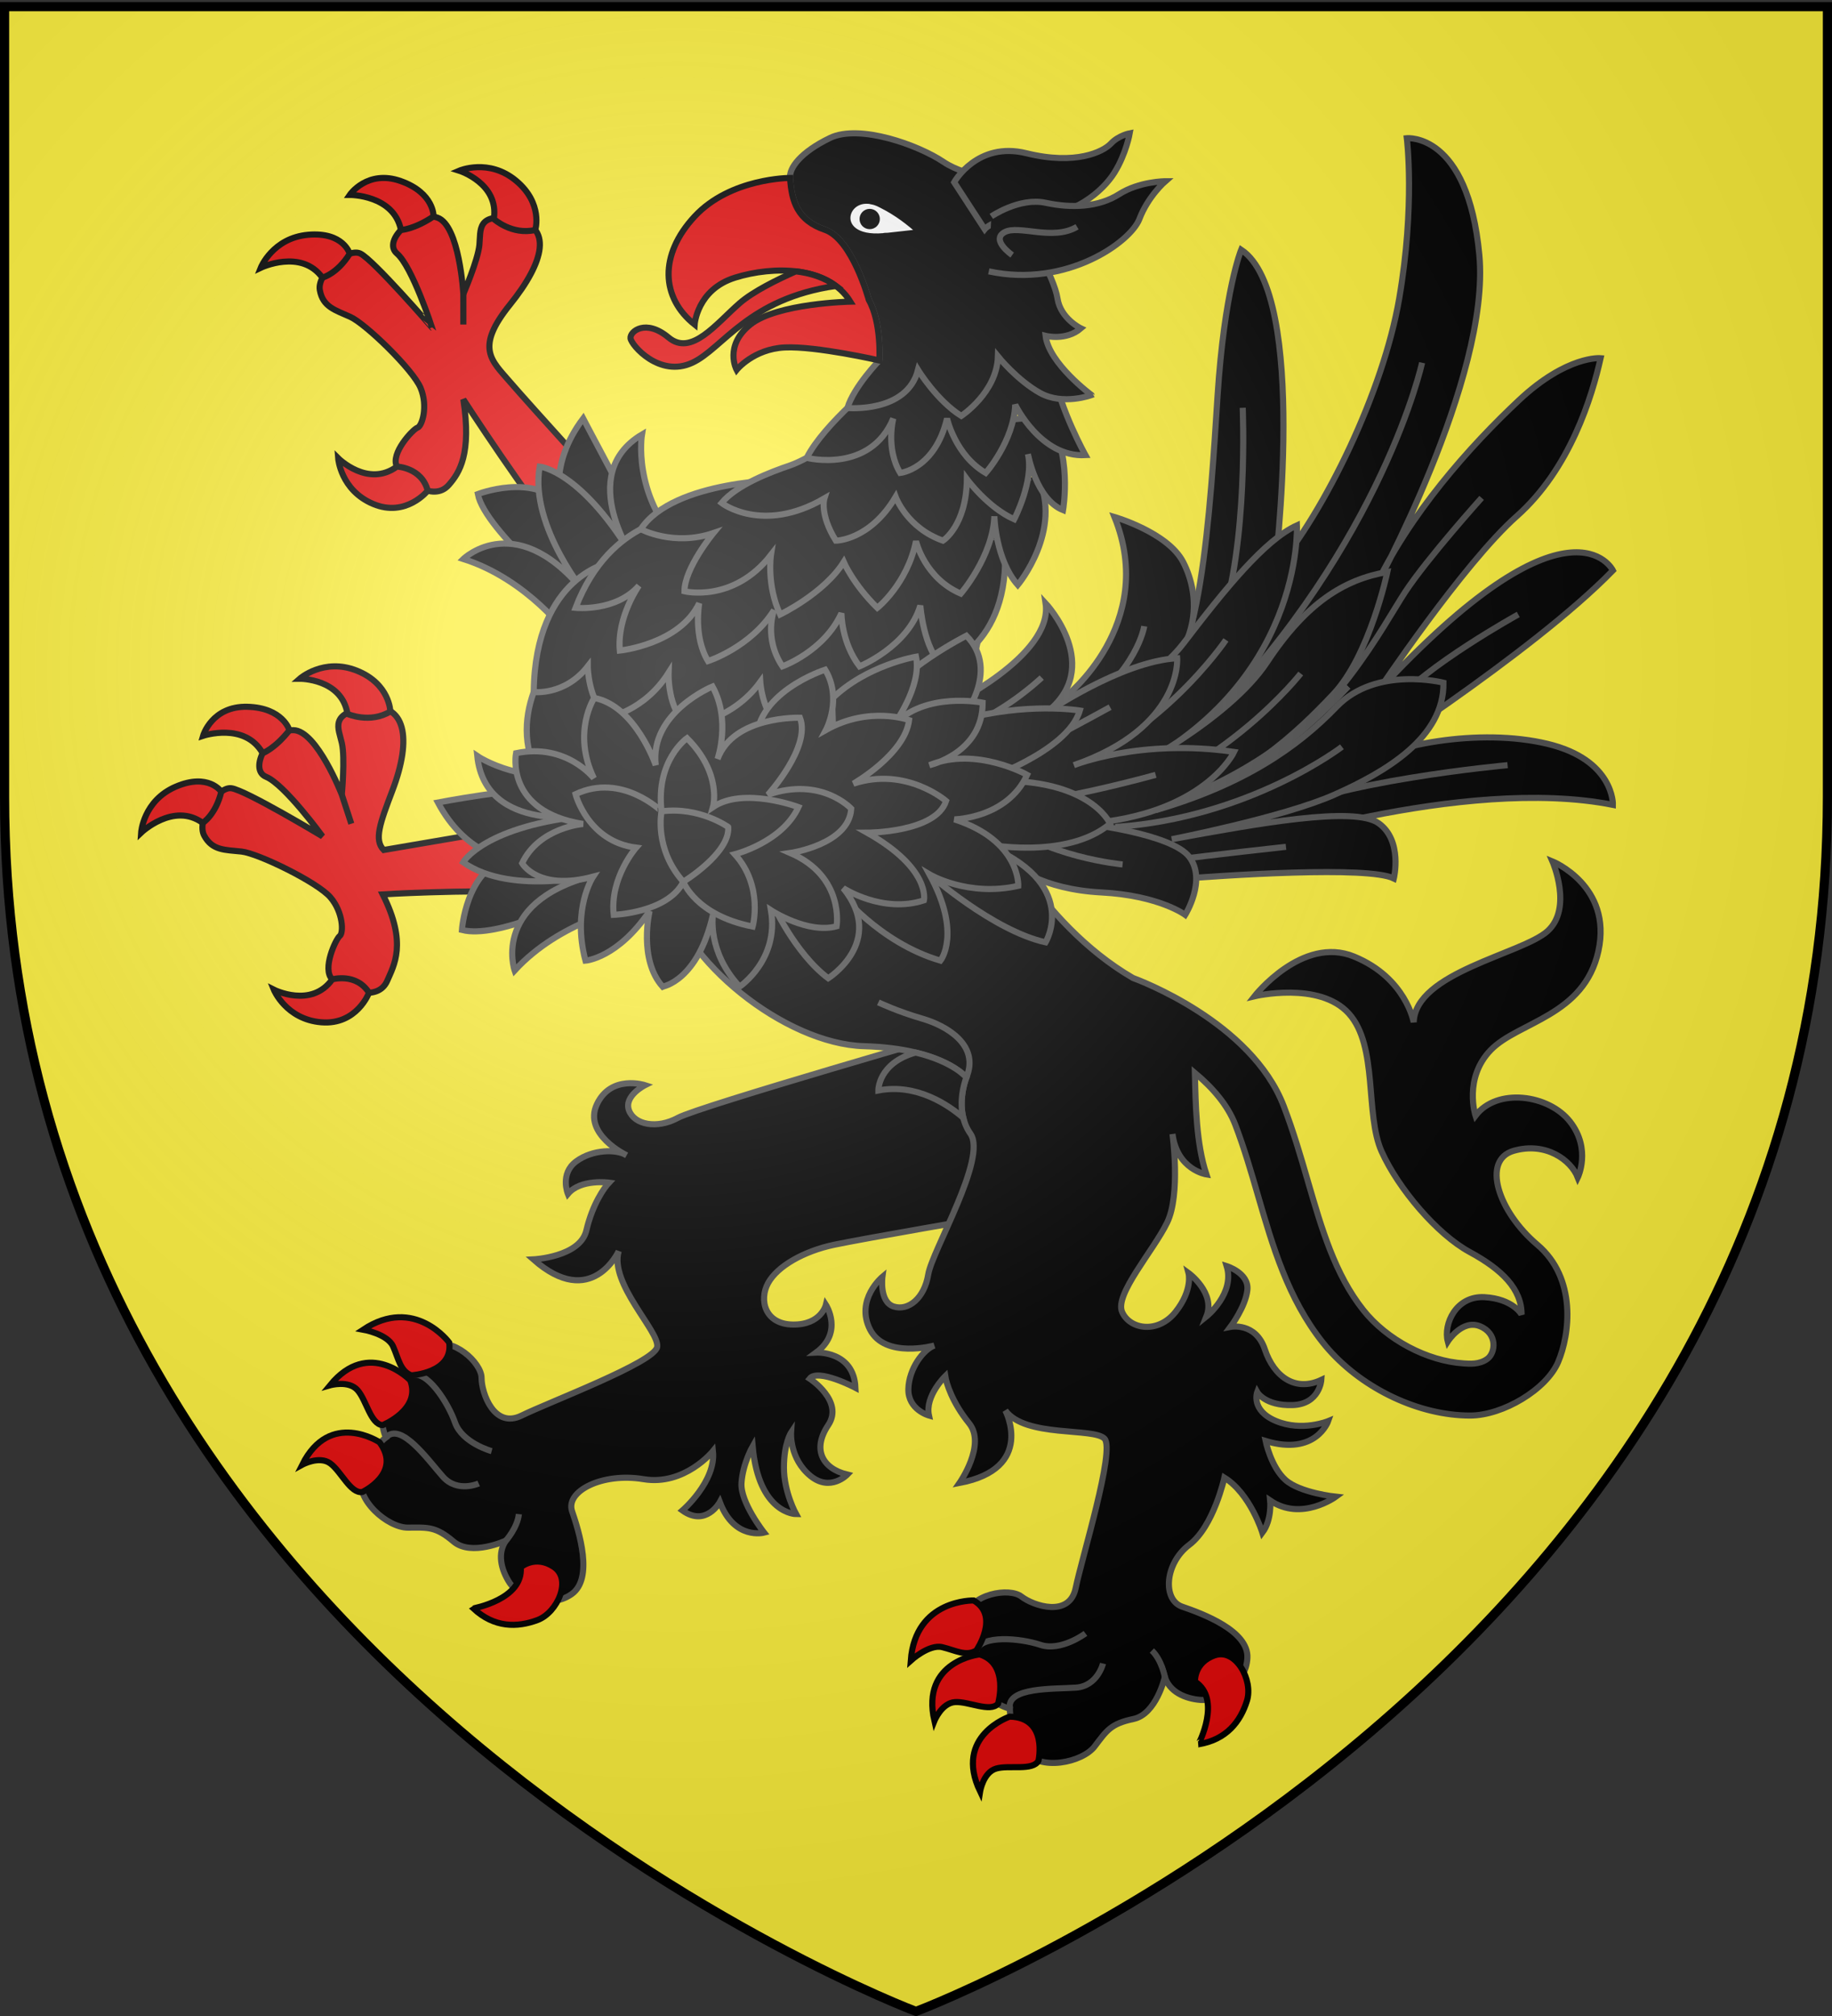 <?xml version="1.0" encoding="utf-8"?>
<!-- Generator: Adobe Illustrator 16.0.0, SVG Export Plug-In . SVG Version: 6.00 Build 0)  -->
<!DOCTYPE svg PUBLIC "-//W3C//DTD SVG 1.1//EN" "http://www.w3.org/Graphics/SVG/1.1/DTD/svg11.dtd">
<svg version="1.1"
	 id="svg2" xmlns:svg="http://www.w3.org/2000/svg" xmlns:cc="http://web.resource.org/cc/" xmlns:dc="http://purl.org/dc/elements/1.1/" xmlns:inkscape="http://www.inkscape.org/namespaces/inkscape" xmlns:sodipodi="http://sodipodi.sourceforge.net/DTD/sodipodi-0.dtd" xmlns:rdf="http://www.w3.org/1999/02/22-rdf-syntax-ns#" sodipodi:docbase="C:\Documents and Settings\Bruno Vallette\Mes documents\Perso\WikipÃƒÆ’Ã‚Â©dia Blasons\Familles BVA" inkscape:output_extension="org.inkscape.output.svg.inkscape" inkscape:export-ydpi="144" inkscape:export-filename="/Users/olivier/Desktop/Blason Rouge/Blason_Vide_3D.png" sodipodi:docname="Blason_famille_nl_Nassau.svg" inkscape:version="0.45.1" inkscape:export-xdpi="144" sodipodi:version="0.32"
	 xmlns="http://www.w3.org/2000/svg" xmlns:xlink="http://www.w3.org/1999/xlink" x="0px" y="0px" width="600px" height="660px"
	 viewBox="0 0 600 660" enable-background="new 0 0 600 660" xml:space="preserve">
<rect x="0" y="0" width="600" height="660" fill="#333333" stroke="none"/>
<sodipodi:namedview  height="660px" id="base" gridtolerance="10.0" inkscape:cx="300" pagecolor="#ffffff" inkscape:cy="329.99987" guidetolerance="10.0" bordercolor="#666666" borderopacity="1.0" objecttolerance="10.0" inkscape:zoom="0.79999964" showgrid="false" inkscape:current-layer="layer3" inkscape:window-y="-4" inkscape:window-x="-4" inkscape:window-height="712" inkscape:pageshadow="2" inkscape:pageopacity="0.0" inkscape:window-width="1024">
	</sodipodi:namedview>
<desc  id="desc4">Flag of Canton of Valais (Wallis)</desc>
<path id="path2855" sodipodi:nodetypes="cccccc" fill="#FCEF3C" d="M300,658.5c0,0,298.5-112.318,298.5-397.771s0-258.552,0-258.552
	H1.5v258.552C1.5,546.179,300,658.5,300,658.5z"/>
<g>
	<path stroke="#4D4D4D" stroke-width="2" d="M246.5,473.5c2,22.192,14.224,22.192,14.224,22.192s-3.974-7.192-3.974-15.192
		s2.331-11.502,2.331-11.502s-0.589,8.601,6.419,14.252c6.5,5.242,12-0.5,12-0.5c-8.25-2-11.524-8.304-6.25-16.188
		c5.274-7.886-6.083-15.228-6.083-15.228c2.72-3.446,15,3,15,3c-0.5-12.171-12.875-11.532-12.875-11.532
		c9.042-6.634,3.208-15.634,3.208-15.634s-1.539,6.57-10.791,6.47c-9.253-0.103-11.163-8.075-8.151-13.575
		c3.012-5.498,11.625-10.45,21.692-12.563c10.068-2.111,51.001-9.147,51.001-9.147c9.9-32.333-6.723-61.603-6.723-61.603
		s-88.597,25.438-95.488,29.199c-6.89,3.761-14.299,2.27-16.041-2.449c-1.741-4.72,5.25-8.233,5.25-8.233s-11.087-3.615-15.75,6.233
		c-4.664,9.853,9.679,16.701,9.679,16.701c-3.132-1.999-11.026-2.012-16.47,2.016c-5.443,4.027-2.717,10.648-2.717,10.648
		c4.178-5.003,13.466-3.69,13.466-3.69c-1.523,1.604-5.375,6.907-7.418,15.646c-2.044,8.739-17.367,9.477-17.367,9.477
		c19.073,16.846,27.96-2.699,27.96-2.699c-3.122,10.66,13.425,26.288,12.605,31.352c-0.818,5.064-35.446,18.054-44.408,22.479
		c-8.963,4.424-13.105-7.302-13.111-12.318c-0.005-5.019-9.396-13.619-16.547-10.619c-7.151,3.002-6.472,9.766-6.472,9.766
		c-14.406,7.689-8.304,20.356-8.304,20.356s-5.776,4.163-8.046,12.25c-2.27,8.089,8.68,17.313,15.279,17.257
		c6.6-0.056,9.079-0.394,14.925,4.562c5.848,4.954,17.147-0.325,17.147-0.325c-2.835,4.096-1.707,9.38,1.25,13.899
		c2.955,4.521,12.955,8.746,20.254,3.634c7.299-5.115,2.399-20.568,0.161-27.127c-2.238-6.56,9.885-12.763,23.385-10.513
		s22.75-9.177,22.75-9.177c1.06,9.936-10,19.427-10,19.427c7.75,5.522,12.25-2.75,12.25-2.75c4.75,12.604,14.5,10,14.5,10
		s-7.854-9.932-7.405-16.289C243.292,479.102,246.5,473.5,246.5,473.5z"/>
	<path fill="none" stroke="#4D4D4D" stroke-width="2" stroke-miterlimit="10" d="M165.702,504.352c0,0,3.776-4.194,4.233-8.66"/>
	<path fill="none" stroke="#4D4D4D" stroke-width="2" stroke-miterlimit="10" d="M156.771,485.653c0,0-6.923,3.149-11.683-2.174
		c-4.76-5.322-13.82-18.227-18.691-12.869"/>
	<path fill="none" stroke="#4D4D4D" stroke-width="2" stroke-miterlimit="10" d="M161.031,475.073c0,0-9.644-2.645-12.002-9.356
		c-2.358-6.714-9.337-17.437-14.328-15.463"/>
	<path stroke="#4D4D4D" stroke-width="2" d="M523.5,311.333C528.167,290,508.445,282,508.445,282s6.721,15.333-1.612,22.833
		S463.5,318.334,463,334.667c0,0-2.5-14.5-19.5-21.5s-32.667,13-32.667,13s21.244-5.064,30.911,5.634
		c9.667,10.699,5.241,32.97,10.756,45.199c5.515,12.23,18.166,27.087,28.833,32.877s17,12.125,17,20.458
		c0,0-2.832-5.167-12.166-5.667s-13.5,8.833-12,14.5c0,0,4.667-7.333,10.5-5c5.832,2.333,5.167,8.667,2.5,10.667
		s-6.093,1.627-7.741,1.522c-12.009-0.756-25.243-7.777-32.932-17.473c-9.304-11.729-13.608-26.551-18.167-42.241
		c-2.322-7.997-4.726-16.267-7.892-24.521c-10.604-27.642-47.799-41.377-49.377-41.949c-31.524-18.328-47.628-54.55-47.628-54.55
		L218.5,291c4.5,23.25,38.5,50.75,64.5,51.5s33.5,10.25,33.5,10.25s-4.25,10.5,1.33,18.422c5.58,7.923-12.58,38.328-13.83,46.078
		s-6.5,12-11.296,10.484S289,418,289,418s-9,7.5-4.073,17.223C289.854,444.944,306,440.5,306,440.5c-3.5,1.25-8.347,7.48-8.5,14.25
		c-0.153,6.771,6.75,8.674,6.75,8.674c-1.394-6.367,5.335-12.902,5.335-12.902c0.333,2.185,2.165,8.479,7.818,15.449
		c5.652,6.97-3.153,19.529-3.153,19.529c25-4.75,15-23.75,15-23.75c6.512,9,29,5.5,32.5,9.25s-7.454,39.074-9.45,48.868
		s-13.8,5.882-17.769,2.813c-3.97-3.07-16.521-0.92-18.531,6.569c-2.01,7.49,3.75,11.099,3.75,11.099
		c-2.75,16.098,11,19.037,11,19.037s-0.25,7.114,4.75,13.864s19,3.75,23-1.5s5.252-7.414,12.75-9
		c7.498-1.585,10.25-13.75,10.25-13.75c1.5,4.75,6.367,7.097,11.75,7.53c5.383,0.435,14.852-4.878,15.283-13.78
		c0.431-8.901-14.783-14.5-21.338-16.75c-6.556-2.25-5.695-14.25,2.305-20.25s11.5-22,11.5-22c8.5,5.25,12.44,18.022,12.44,18.022
		c3.189-4.228,2.56-10.522,2.56-10.522c10.25,7,21.5-1.25,21.5-1.25s-11.75-1.25-16.5-5.5s-6.5-12.75-6.5-12.75
		c16.5,5,20.5-6.5,20.5-6.5s-8.5,3.5-17,0s-6.25-9.5-6.25-9.5s2.5,4.5,11.5,4.25s9.5-8.25,9.5-8.25c-8.488,3.991-15.5-1-18.5-10
		S403,434.39,403,434.39s5-6.641,5.533-12.141c0.533-5.501-6.783-7.751-6.783-7.751c2.763,8.994-6.639,16.501-6.639,16.501
		c3.11-7.75-5.861-14.251-5.861-14.251s1.5,5.501-4.25,12.751s-15,5.75-17.5,0s10.25-20.001,14.75-29.251s1.75-29,1.75-29
		c1.5,11.75,11.111,13.237,11.111,13.237c-3.374-10.167-3.521-22.986-3.777-33.242c5.739,4.788,10.753,10.509,13.229,16.966
		c2.911,7.593,5.214,15.515,7.438,23.176c4.814,16.575,9.794,33.718,21.171,48.063c10.666,13.447,28.401,22.819,45.186,23.875
		c1.05,0.065,2.09,0.1,3.117,0.1c10.717,0,25.003-8.528,28.836-17.528c3.834-9,6.188-27.395-6.812-38.395s-18.25-27.75-7.75-30.75
		s18.75,3,21,8.75c0,0,4.5-9.25-2.5-18.25s-24-11.25-31-2c0,0-4-12.25,5-21.5S518.833,332.667,523.5,311.333z"/>
	<path stroke="#4D4D4D" stroke-width="2" d="M316.5,352.75c0,0-4.082-5.153-16.623-8.168c-12.342,3.463-12.21,12.418-12.21,12.418
		c12.581-2.441,23.095,4.867,27.819,8.949C313.854,359.295,316.5,352.75,316.5,352.75z"/>
	<path fill="none" stroke="#4D4D4D" stroke-width="2" stroke-miterlimit="10" d="M287.667,328.166c0,0,6.333,3,14.417,5.333
		s18.834,8.713,14.417,19.25"/>
	<path fill="none" stroke="#4D4D4D" stroke-width="2" stroke-miterlimit="10" d="M381.5,549c0,0-1-5.555-4.25-8.651"/>
	<path fill="none" stroke="#4D4D4D" stroke-width="2" stroke-miterlimit="10" d="M361.25,544.6c0,0-1.754,7.398-8.877,7.898
		s-22.872-0.247-21.623,6.886"/>
	<path fill="none" stroke="#4D4D4D" stroke-width="2" stroke-miterlimit="10" d="M355.5,534.75c0,0-8,6-14.75,3.75
		s-19.5-3.305-21,1.849"/>
	<g>
		<path fill="#E20909" stroke="#000000" stroke-width="2" d="M170.548,513.089c0,0,4.687-4.135,10.778-0.144
			c6.091,3.989,1.321,14.97-5.309,17.438c-6.629,2.469-14.146,2.563-21-3.826C155.018,526.556,171.46,523.606,170.548,513.089z"/>
		<path fill="#E20909" stroke="#000000" stroke-width="2" d="M118.661,488.456c0,0,13.198-6.125,5.626-16.298
			c0,0-16.233-10.733-25.293,7.363c0,0,5.551-3.039,9.144-0.446C111.73,481.668,114.791,489.068,118.661,488.456z"/>
		<path fill="#E20909" stroke="#000000" stroke-width="2" d="M125.3,466.56c0,0,12.738-5.065,9.063-14.669
			c0,0-13.484-14.032-26.292,1.64c0,0,6.083-1.749,9.021,1.566C120.027,458.416,121.39,466.308,125.3,466.56z"/>
		<path fill="#E20909" stroke="#000000" stroke-width="2" d="M134.7,450.254c0,0,13.778-0.75,12.417-10.721
			c0,0-11.291-15.404-28.167-4.23c0,0,7.948,1.404,9.771,5.444C130.542,444.785,131.039,448.855,134.7,450.254z"/>
		<path fill="#E20909" stroke="#000000" stroke-width="2" d="M391.372,550.523c0,0-0.395-6.236,6.492-8.604
			c6.886-2.369,12.64,8.129,10.527,14.881c-2.111,6.752-6.643,12.75-15.893,14.25C392.5,571.05,400.244,556.248,391.372,550.523z"/>
		<path fill="#E20909" stroke="#000000" stroke-width="2" d="M340.112,576.433c0,0,3.247-14.185-9.434-14.435
			c0,0-18.43,6.25-9.68,24.5c0,0,1-6.25,5.25-7.5S338.225,579.867,340.112,576.433z"/>
		<path fill="#E20909" stroke="#000000" stroke-width="2" d="M326.877,557.769c0,0,3.803-13.169-6.038-16.15
			c0,0-19.352,2.058-14.815,21.781c0,0,2.346-5.879,6.767-6.167C317.21,556.946,324.282,560.706,326.877,557.769z"/>
		<path fill="#E20909" stroke="#000000" stroke-width="2" d="M319.75,540.347c0,0,7.85-11.349-0.862-16.38
			c0,0-19.092-0.519-20.604,19.665c0,0,5.981-5.419,10.291-4.386C312.882,540.283,316.402,542.385,319.75,540.347z"/>
	</g>
	<g>
		<path fill="#E20909" stroke="#000000" stroke-width="2" d="M203,165c0,0-30-33-36-40s-11.5-11,0-25.25s14-25.75,1.5-28
			s-11,3.5-11.5,8.5s-5.25,16-5.25,16s-1.25-22.505-8.5-25.002S125,78.75,130,83s11.5,24.25,11.5,24.25S122.25,85,118,83
			s-14.25,6.5-13.25,12s5,6.5,10,8.75s20.5,17.25,23,23.25s0.5,12.5-1,13s-9,8.5-6.75,12.75s11.75,12,17,6
			c3.505-4.005,7.495-10.163,4.75-28c0,0,21,32.5,35.75,50.25L203,165z"/>
		<path fill="#E20909" stroke="#000000" stroke-width="2" d="M110.75,150c0,0,9.75,9.75,19.25,2.75c0,0,8.169,0.305,10.084,7.902
			c0,0-7.084,8.848-17.834,4.348S110.75,150,110.75,150z"/>
		<path fill="#E20909" stroke="#000000" stroke-width="2" d="M150.405,55.886c0,0,13.149,4.149,11.323,15.809
			c0,0,5.961,5.395,13.586,3.588c0,0,2.659-8.657-6.294-16.117C160.066,51.706,150.405,55.886,150.405,55.886z"/>
		<path fill="#E20909" stroke="#000000" stroke-width="2" d="M114.537,63.814c0,0,14.441-0.098,16.78,11.469
			c0,0,4.162-0.088,10.684-4.431c0,0,0.236-7.688-10.75-11.571C120.262,55.396,114.537,63.814,114.537,63.814z"/>
		<path fill="#E20909" stroke="#000000" stroke-width="2" d="M85.4,87.659c0,0,13.251-6.326,20.175,3.229
			c0,0,4.828-1.17,8.961-7.826c0,0-2.014-7.222-13.623-6.199C89.305,77.885,85.4,87.659,85.4,87.659z"/>
	</g>
	<g>
		<path fill="#E20909" stroke="#000000" stroke-width="2" d="M176,269.674l-50.333,8.598c-3.247-3.288-1.198-8.813,2.869-19.511
			c6.507-17.116,4.313-28.824-8.267-27.082c-12.581,1.741-9.37,6.741-8.293,11.649s-0.023,16.839-0.023,16.839
			s-8.176-21.004-15.843-21.127s-15.019,12.798-8.946,15.286c6.073,2.487,18.461,19.481,18.461,19.481s-25.207-15.175-29.868-15.757
			c-4.661-0.581-11.528,10.604-8.87,15.521c2.658,4.917,6.771,4.626,12.223,5.212c5.451,0.586,24.842,10.033,29.082,14.96
			c4.239,4.928,4.356,11.728,3.085,12.668c-1.271,0.941-5.917,10.875-2.458,14.216c3.458,3.343,14.895,7.76,18.022,0.426
			c2.088-4.896,6.655-12.144-1.492-28.246c0,0,23.9-1.559,52.65-0.809L176,269.674z"/>
		<line fill="none" stroke="#000000" stroke-width="2" x1="111.953" y1="260.167" x2="115.058" y2="269.674"/>
		<path fill="#E20909" stroke="#000000" stroke-width="2" d="M89.667,323.991c0,0,12.296,6.241,19.153-3.363
			c0,0,7.859-2.248,12.039,4.382c0,0-3.987,10.609-15.603,9.67C93.64,333.739,89.667,323.991,89.667,323.991z"/>
		<path fill="#E20909" stroke="#000000" stroke-width="2" d="M98.143,222.216c0,0,13.788-0.137,15.671,11.513
			c0,0,7.342,3.276,14.028-0.808c0,0-0.16-9.054-10.987-13.365C106.028,215.243,98.143,222.216,98.143,222.216z"/>
		<path fill="#E20909" stroke="#000000" stroke-width="2" d="M66.508,240.888c0,0,13.697-4.576,19.511,5.691
			c0,0,3.929-1.375,8.78-7.527c0,0-2.162-7.381-13.811-7.662C69.337,231.109,66.508,240.888,66.508,240.888z"/>
		<path fill="#E20909" stroke="#000000" stroke-width="2" d="M46.215,272.601c0,0,10.632-10.127,20.18-3.194
			c0,0,4.226-2.611,6.089-10.222c0,0-4.156-6.238-14.874-1.662C46.892,262.096,46.215,272.601,46.215,272.601z"/>
	</g>
	<path stroke="#4D4D4D" stroke-width="2" d="M189.707,198.94c0,0-30.957-25.19-33.207-37.19c0,0,17.839-6.905,27.25,3.25
		c0,0-4.25-12.75,7.25-28c0,0,15.75,30,23.707,43.94L189.707,198.94z"/>
	<path stroke="#4D4D4D" stroke-width="2" d="M186.25,208.25c0,0-13.25-18.5-34.5-25.25c0,0,18-17.5,41,12.625
		c0,0-19.5-23.125-16-42.875c0,0,14,1.25,31.5,31.25c0,0-20.25-28.5,2-41.75c0,0-3.25,19.5,12.5,36L186.25,208.25z"/>
	<path stroke="#4D4D4D" stroke-width="2" d="M188.264,294.678c0,0-25.149,12.797-36.977,9.77c0,0,1.272-19.086,14.453-23.329
		c0,0-13.352-1.531-22.32-18.396c0,0,24.702-4.732,40.243-4.938L188.264,294.678z"/>
	<path stroke="#4D4D4D" stroke-width="2" d="M206,297.116c0,0-22.365,4.199-37.457,20.611c0,0-8.262-23.707,28.757-31.834
		c0,0-29.196,7.911-45.621-3.602c0,0,7.044-12.163,41.628-15.357c0,0-34.385,6.32-37-19.443c0,0,16.304,11.18,37.911,3.871
		L206,297.116z"/>
	<path stroke="#4D4D4D" stroke-width="2" d="M184.268,210.75c0,0-19.331,20.307-8.424,42.278L192,264.223L283.5,243l7.75-19.5
		L184.268,210.75z"/>
	<path stroke="#4D4D4D" stroke-width="2" d="M200.25,184c0,0-24.993,4.087-25.454,42.561c0,0,10.204,1.235,17.704-8.412
		c0,0,0,10.547,6.25,16.825c0,0,12.183-1.974,20.216-14.724c0,0-0.466,12.225,6.284,17.237c0,0,14.5-1.487,23.75-14.237
		c0,0,0.75,12.216,8.25,15.733l56.25-12.423c0,0,13.307-17.561,4.028-39.811C317.528,186.75,280.75,206.25,200.25,184z"/>
	<path stroke="#4D4D4D" stroke-width="2" d="M224.5,169c0,0-24.5,0-36,30c0,0,13.214,1.349,20.75-7.25c0,0-7.25,10.215-6.25,21.232
		c0,0,19.5-1.982,26-15.482c0,0-1.992,10.85,2.879,18.924c0,0,13.893-4.424,21.632-16.674c0,0-3.511,9.046,2.739,18.398
		c0,0,13.66-4.898,19.33-17.398c0,0-0.062,9.546,5.929,17.398c0,0,15.834-6.398,19.913-19.898c0,0,0.948,14.04,7.328,19.898
		c0,0,24-7.148,20-42.898C328.75,175.25,259.929,188.362,224.5,169z"/>
	<path stroke="#4D4D4D" stroke-width="2" d="M258,157c0,0-37.425-0.023-48.129,16.238c0,0,10.629,5.762,23.796,1.262
		c0,0-9.5,11.481-9.5,19.074c0,0,16,3.926,28.333-11.907c0,0-1.5,9.833,3,19.5c0,0,14.333-6.834,20.833-17.167
		c0,0,3.167,7.334,11,15c0,0,9.833-7.833,12.667-21.833c0,0,2.809,12.096,14.667,17.167c0,0,10.5-12.167,11-25.333
		c0,0,0.334,14.167,7.667,22.5c0,0,15-18,6.5-35.5C339.834,156,291.177,163,258,157z"/>
	<path stroke="#4D4D4D" stroke-width="2" d="M280.833,140c0,0-15.634,10.166-21.984,12.333s-17.516,6.333-22.516,12.333
		c0,0,13.333,10.333,33.667-1.5c0,0-1.659,5.167,3.754,13.833c0,0,11.079,0,19.58-14.333c0,0,3.667,10.167,15.5,14.333
		c0,0,7.666-4.834,7.833-20.167c0,0,6.833,9.334,15.5,13.167c0,0,6.5-12.5,4.5-21.333c0,0,2.667,14.833,11.5,18.333
		c0,0,3.382-19.5-5.726-30.833C342.441,136.167,299.5,141.167,280.833,140z"/>
	<path stroke="#4D4D4D" stroke-width="2" d="M288.159,124.167c0,0-18.248,14.45-23.954,25.726c0,0,20.742,5.273,28.352-12.893
		c0,0-2.557,9.833,2.276,17.833c0,0,11.333-1.167,15.333-17.833c0,0,2.667,12,12.667,17.833c0,0,9.166-10.333,9.666-22.333
		c0,0,8.333,17.333,23,16.5c0,0-8.333-15-10.333-27C345.167,122,310.984,93.5,288.159,124.167z"/>
	<path stroke="#4D4D4D" stroke-width="2" d="M342.441,109.952c0,0,6.725,1.715,11.559-2.452c0,0-6.666-3.167-7.666-9.833
		s-10.001-23.895-19.834-31.28c0,0,4-2.553,4.667-7.387c0,0-14.001-0.5-22.167-6s-27.5-12.5-37.167-7.833
		s-13.407,9.857-13.083,13.09c0.5,7.758,2.416,13.91,11.416,16.985s14.359,22.925,14.359,22.925C288.775,105.667,288,118,288,118
		s-8.284,8.467-10.475,15.567c0,0,19.475,1.789,23.142-12.472c0,0,6.167,10.071,14.167,15.071c0,0,11.667-7.667,12-19.5
		c0,0,6.334,7.856,13.833,12c7.499,4.145,16.833,0.667,16.833,0.667S343.549,119.071,342.441,109.952z"/>
	<g>
		<path fill="#E20909" stroke="#000000" stroke-width="2" d="M288,118c0,0,0.775-12.333-3.475-19.833
			c0,0-5.359-19.851-14.359-22.925s-10.916-9.228-11.416-16.985c0,0-19.5-0.052-31.25,12.597c-11.75,12.647-11,26.646,0,35.396
			c0,0,0.75-11.473,13.25-15.36c12.5-3.889,30.5-3.89,37.75,7.86c0,0-24,0.5-32.75,7.5s-4.5,14.846-4.5,14.846
			s5.5-6.846,15.75-7.346S288,118,288,118z"/>
		<path fill="#E20909" stroke="#000000" stroke-width="2" d="M260.644,88.838c-6.047,2.667-13.993,6.579-18.394,10.412
			c-7.75,6.75-15.817,17.5-23.284,11.25c-7.467-6.25-12.716-2-12.466,0.25s9.5,13,20.25,8c10.008-4.654,18.21-20.98,47.004-25.148
			C270.104,90.878,265.512,89.398,260.644,88.838z"/>
	</g>
	<g>
		
			<path id="path3713_2_" sodipodi:nodetypes="ccccc" inkscape:connector-curvature="0" fill="#FFFFFF" stroke="#000000" stroke-width="2" d="
			M289.278,77.332c0.433-0.119,0.866-0.119,1.442-0.119l10.702-1.188c-3.748-3.327-7.53-6.306-12.721-8.924
			C276.889,60.604,270.767,78.953,289.278,77.332L289.278,77.332z"/>
		<circle cx="284.834" cy="71.703" r="3.325"/>
		<path fill="none" stroke="#000000" stroke-width="2" stroke-miterlimit="10" d="M280.627,60.793c0,0-4.896,1.171-5.047,5.594
			c0,0,7.897-1.554,10.776-0.283"/>
		<path fill="none" stroke="#000000" stroke-width="2" stroke-miterlimit="10" d="M307.736,74.241c0,0-2.293,1.335-6.314,1.782"/>
	</g>
	<path stroke="#4D4D4D" stroke-width="2" d="M312.5,59.667c0,0,7.5-13.5,23.667-9.5s25.167-0.5,27.667-3.167S370,43.638,370,43.638
		s-1.167,6.694-5,12.861s-13.5,14.371-26.333,14.353c-12.833-0.02-16.167,4.177-16.167,4.177L312.5,59.667z"/>
	<path stroke="#4D4D4D" stroke-width="2" d="M324.667,70.852c0,0,9.239-6.318,17.774-4.466c8.534,1.852,17.392,1.46,24.059-2.797
		c6.667-4.256,15.167-4.256,15.167-4.256s-5.667,4.906-8.5,12.37s-23.833,22.64-49.333,17.134"/>
	<path fill="none" stroke="#4D4D4D" stroke-width="2" stroke-miterlimit="10" d="M331.5,83.5c0,0-7.133-4.938-2.5-7.477
		s15.833,2.959,23.75-1.782"/>
	<path stroke="#4D4D4D" stroke-width="2" d="M377.25,221.222l28.468,57.049c0,0,73.532-24.521,122.532-14.771c0,0,0.5-14.75-21.5-20
		s-51.5,0-65.25,8.75c0,0,60.252-38.25,86.751-65.5c0,0-13.939-28.611-77.126,39.811c0,0,28.125-42.061,45.625-57.561
		s24.68-39.238,27.465-51.738c0,0-10.965-1.012-26.715,13.738s-36.25,37.398-47.75,62.574c0,0,38.5-69.823,34.75-110.074
		s-23.75-38.25-23.75-38.25s2.75,22-2.5,52.5s-24.25,69.5-40.75,89c0,0,11.25-90.25-11-105c0,0-5.5,13.25-7.75,48
		S393,226.944,377.25,221.222z"/>
	<g>
		<path fill="none" stroke="#4D4D4D" stroke-width="2" stroke-miterlimit="10" d="M407,133.5c0,0,2,44.75-7.5,71.5"/>
		<path fill="none" stroke="#4D4D4D" stroke-width="2" stroke-miterlimit="10" d="M465.75,118.75c0,0-12.75,58.5-69.75,117"/>
		<path fill="none" stroke="#4D4D4D" stroke-width="2" stroke-miterlimit="10" d="M485.25,163c0,0-17.75,19.75-25,30.75
			s-22.898,42-53.074,59.5"/>
		<path fill="none" stroke="#4D4D4D" stroke-width="2" stroke-miterlimit="10" d="M497.25,201.167c0,0-30.5,16.833-41,29.583
			S411,261,411,261"/>
		<path fill="none" stroke="#4D4D4D" stroke-width="2" stroke-miterlimit="10" d="M493.75,250.5c0,0-58,5.248-78.75,17.124"/>
	</g>
	<path stroke="#4D4D4D" stroke-width="2" d="M348.781,228.25c0,0,30.469-23.75,16.219-59c0,0,17.456,5.036,22.5,14.75
		s11,34.75-32,54L348.781,228.25z"/>
	<path stroke="#4D4D4D" stroke-width="2" d="M344,271.75c0,0,20.25,17.75,39,16.25s65-4.569,73.5-0.41c0,0,3-12.423-5-18.09
		s-39.557,0.098-67.75,5.25c0,0,36.5-7.139,53.25-14.568c16.75-7.431,36.002-18.682,35.752-36.682c0,0-22.002-5.625-35.002,7.875
		s-30.574,25.472-59.25,33.85c28.676-8.377,46.3-25.404,58.192-37.986c11.892-12.582,17.683-39.988,17.683-39.988
		c-14.183,2.445-26.579,10.132-39.375,29.5s-47,36.5-47,36.5C427.25,225,424.75,172,424.75,172c-10.5,4.75-23.5,20.75-37.25,38.75
		s-58.301,38-58.301,38"/>
	<path fill="none" stroke="#4D4D4D" stroke-width="2" stroke-miterlimit="10" d="M441.5,224.75c-13,13.5-34.25,33.75-63,39.475"/>
	<path fill="none" stroke="#4D4D4D" stroke-width="2" stroke-miterlimit="10" d="M441.5,224.75c-13,13.5-35,33.25-63,39.475"/>
	<path fill="none" stroke="#4D4D4D" stroke-width="2" stroke-miterlimit="10" d="M441.5,224.75c-13,13.5-34.75,31.25-63,39.475"/>
	<g>
		<path fill="none" stroke="#4D4D4D" stroke-width="2" stroke-miterlimit="10" d="M374.75,205c0,0-2.225,14.966-22.362,28.483"/>
		<path fill="none" stroke="#4D4D4D" stroke-width="2" stroke-miterlimit="10" d="M401.5,209.5c0,0-22.5,33.25-57.5,43.75"/>
		<path fill="none" stroke="#4D4D4D" stroke-width="2" stroke-miterlimit="10" d="M426,220.5c0,0-24.5,31.447-65.25,43.725"/>
		<path fill="none" stroke="#4D4D4D" stroke-width="2" stroke-miterlimit="10" d="M439.5,244.493c0,0-30.25,23.256-74.25,26.256"/>
		<path fill="none" stroke="#4D4D4D" stroke-width="2" stroke-miterlimit="10" d="M421.167,277.232c0,0-25.667,2.803-36.417,4.286
			c-10.75,1.482-27.975-5.769-32.362-10.769"/>
	</g>
	<path stroke="#4D4D4D" stroke-width="2" d="M309.853,231.507c0,0,35.196-16.662,32.59-34.007c0,0,19.606,20.966,0,35.983
		c0,0,24.793-17,43.093-17.992c0,0,1.738,22.675-33.814,35.009c0,0,21.911-8.828,52.456-4.333c0,0-9.676,20.682-48.676,23.507
		c0,0,28.208,3.248,34,10.851c5.792,7.602-1.333,18.977-1.333,18.977s-8.501-6.333-27.417-7.333s-29.764-8.164-33.764-13.896
		L309.853,231.507z"/>
	<g>
		<path fill="none" stroke="#4D4D4D" stroke-width="2" stroke-miterlimit="10" d="M341.167,221.833c0,0-13.77,13.14-28.575,17.149"
			/>
		<path fill="none" stroke="#4D4D4D" stroke-width="2" stroke-miterlimit="10" d="M363.568,231.507c0,0-30.407,16.786-45.186,23.286
			"/>
		<path fill="none" stroke="#4D4D4D" stroke-width="2" stroke-miterlimit="10" d="M378.5,253.666c0,0-34.485,9.746-56.66,10.558"/>
		<path fill="none" stroke="#4D4D4D" stroke-width="2" stroke-miterlimit="10" d="M367.667,283c0,0-25.797-2.32-40.903-15.376"/>
	</g>
	<path stroke="#4D4D4D" stroke-width="2" d="M304.417,286.25c0,0,20.76,18.387,38.024,22.25c0,0,11.809-19.536-20.441-32.268
		c0,0,27.104,5.575,41.568-6.559c0,0-6.937-16.23-42.752-13.827c0,0,28.788-9.465,32.836-23.236c0,0-17.402-2.86-38.902,3.14
		c0,0,13.25-16,1.75-27.625c0,0-22.511,11.39-28.833,23.382L304.417,286.25z"/>
	<path stroke="#4D4D4D" stroke-width="2" d="M274.667,291.667c0,0,13,16.833,33.333,22.833c0,0,7.084-8.75-3.583-28.25
		c0,0,12.583,7.5,29.083,3.75c0,0,0.684-14.759-20.908-21.754c0,0,17.307-0.329,23.807-14.579c0,0-16.813-9.417-31.98-3.167
		c0,0,17.423-3.919,17.423-20.455c0,0-18.976-3.82-29.283,7.442c0,0,9.453-12.7,7.443-22.487c0,0-16.25,2.75-27.5,13.75
		L274.667,291.667z"/>
	<path stroke="#4D4D4D" stroke-width="2" d="M252.833,295.5c0,0,7.417,16.522,18.417,24.762c0,0,19.063-12.012,4.906-29.512
		c0,0,12.912,8.454,26.44,4c0,0,2.402-10.297-18.598-22.147c0,0,22.5,0,25.853-10.373c0,0-13.103-11.367-30.353-5.673
		c0,0,16.834-9.604,18.25-20.807c0,0-13-4.784-27.25,3.233c0,0,5.5-10.25-0.25-19.742c0,0-24.138,7.732-22.444,25.246L252.833,295.5
		z"/>
	<path stroke="#4D4D4D" stroke-width="2" d="M233.5,299.5c0,0-2,12,8.75,23.5c0,0,13-8.75,10.25-25c0,0,12.018,7.861,21.5,5.25
		c0,0,2.699-16.25-15.15-24c0,0,19.224-2.75,19.937-14.5c0,0-9.787-10.639-27.287-4.568c0,0,14.207-15.604,10.5-25.208
		c0,0-21.75-0.724-27,13.526c0,0,4.456-12.75-1.647-23.75c0,0-20.603,8.5-18.603,25.75c0,0-6.6-19.417-20.134-22.004
		c0,0-7.352,11.214-0.116,26.296c0,0-9-11.643-25.5-8.211c0,0-3.75,19.043,21.963,23.17c0,0-14.371,1.108-19.963,12.858
		c0,0,5.167,9.224,23.25,4.391c0,0-7,10.5-2.5,27.5c0,0,10.5-0.75,21-16.25c0,0-3.75,15.75,4.25,24.75
		C217,323,228.5,321.25,233.5,299.5z"/>
	<path stroke="#4D4D4D" stroke-width="2" d="M188.5,260c0,0,4,15.5,19.833,17.5c0,0-8.667,9.833-7.333,22
		c0,0,17.762-0.666,22.798-10.833c0,0,4.035,11,22.702,14.667c0,0,3.667-13.167-5.833-23.667c0,0,15.5-3.887,20.833-15.442
		c0,0-18-6.776-28,0c0,0,3.167-10.891-8.5-22.558c0,0-10.333,7.248-8.333,23.957C216.667,265.624,203.667,252.833,188.5,260z"/>
	<path stroke="#4D4D4D" stroke-width="2" d="M216.667,265.624c0,0-2.571,12.21,7.131,23.043c0,0,15.36-9.368,14.702-17.917
		C238.5,270.75,229.084,263.998,216.667,265.624z"/>
	<line fill="none" stroke="#000000" stroke-width="2" stroke-miterlimit="10" x1="151.75" y1="96.25" x2="151.75" y2="106.25"/>
</g>
<g id="layer2" inkscape:label="Reflet final" sodipodi:insensitive="true" inkscape:groupmode="layer">
	
		<radialGradient id="path2875_1_" cx="223.314" cy="320.814" r="300.001" gradientTransform="matrix(1.353 0 0 -1.349 -80.158 652.318)" gradientUnits="userSpaceOnUse">
		<stop  offset="0" style="stop-color:#FFFFFF;stop-opacity:0.314"/>
		<stop  offset="0.19" style="stop-color:#FFFFFF;stop-opacity:0.251"/>
		<stop  offset="0.6" style="stop-color:#6B6B6B;stop-opacity:0.126"/>
		<stop  offset="1" style="stop-color:#000000;stop-opacity:0.126"/>
	</radialGradient>
	
		<path id="path2875" sodipodi:nodetypes="cccccc" inkscape:export-ydpi="144" inkscape:export-xdpi="144" fill="url(#path2875_1_)" d="
		M300,658.5c0,0,298.5-112.318,298.5-397.771s0-258.552,0-258.552H1.5v258.552C1.5,546.179,300,658.5,300,658.5z"/>
</g>
<g id="layer1" inkscape:label="Contour final" sodipodi:insensitive="true" inkscape:groupmode="layer">
	
		<path id="path1411" sodipodi:nodetypes="cccccc" inkscape:export-ydpi="144" inkscape:export-xdpi="144" fill="none" stroke="#000000" stroke-width="3" d="
		M300,658.503c0,0-298.5-112.32-298.5-397.772V2.177h597v258.552C598.5,546.18,300,658.503,300,658.503z"/>
</g>
</svg>
